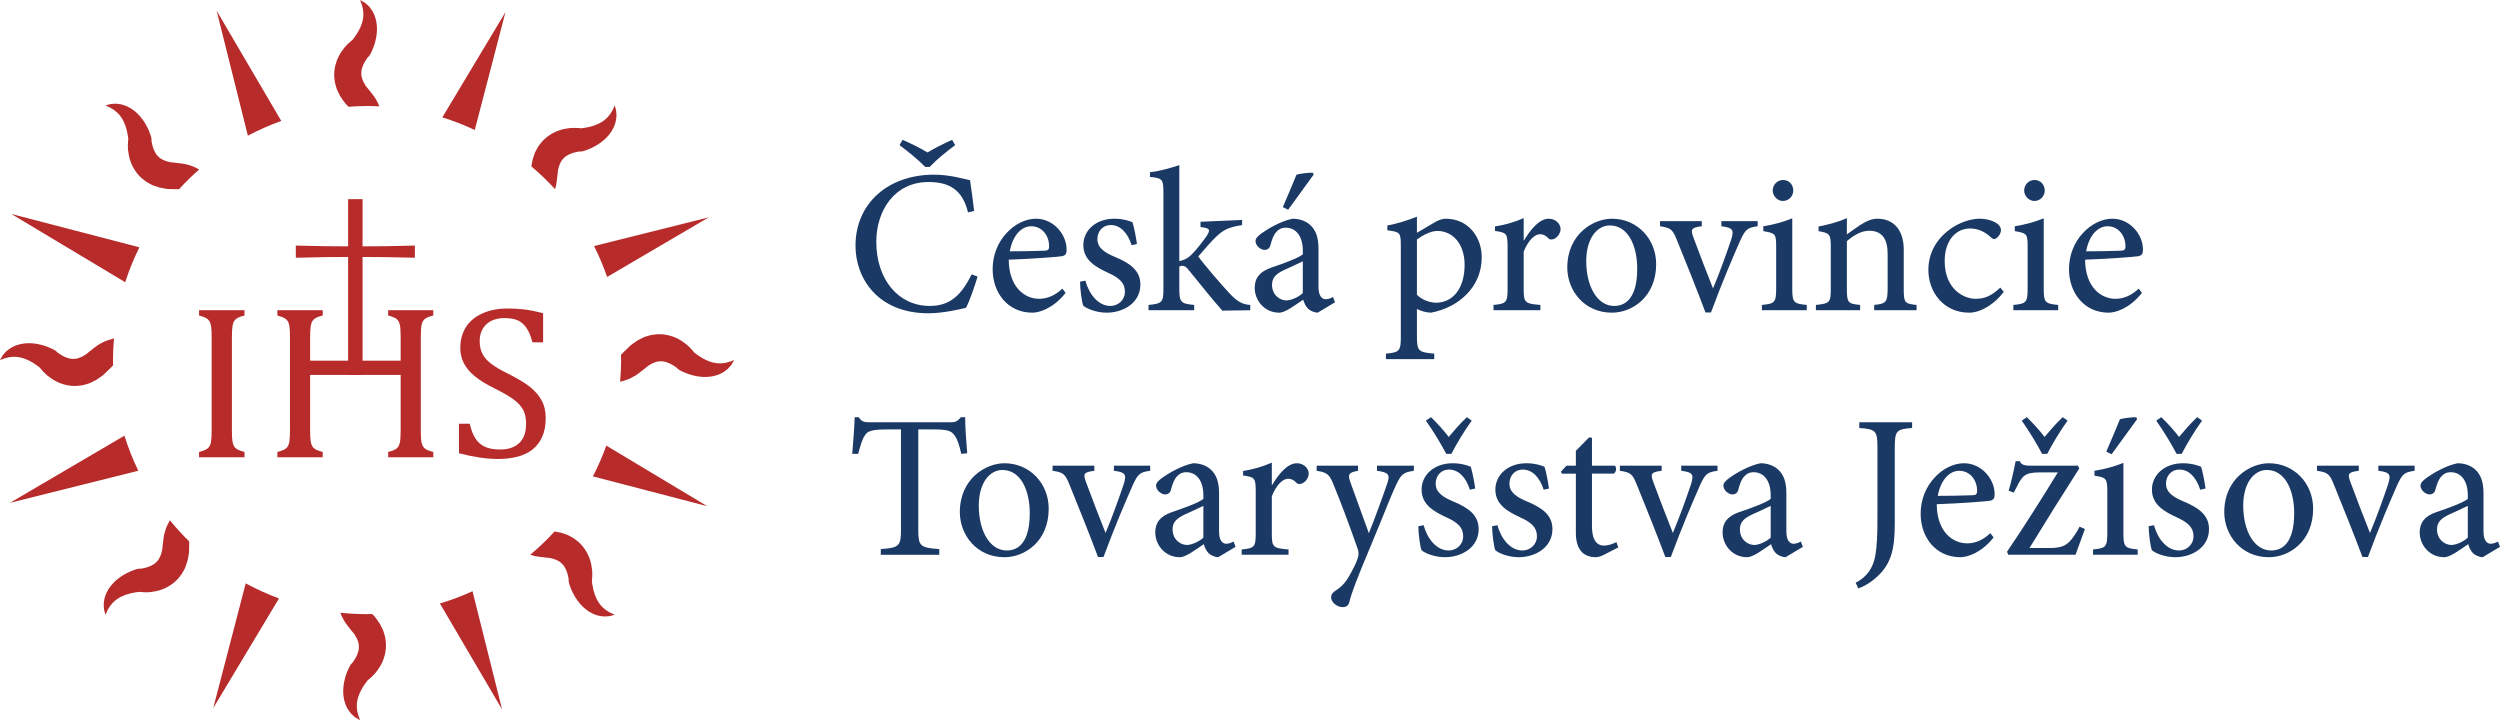 <?xml version="1.0" encoding="UTF-8"?>
<!-- Generator: Adobe Illustrator 16.0.4, SVG Export Plug-In . SVG Version: 6.00 Build 0)  -->
<svg xmlns="http://www.w3.org/2000/svg" xmlns:xlink="http://www.w3.org/1999/xlink" version="1.1" id="Vrstva_1" x="0px" y="0px" width="639.962px" height="184.354px" viewBox="0 0 639.962 184.354" xml:space="preserve">
<path fill="#1A3965" d="M250.25,70.804c-0.731,2.4-2.035,6.261-2.975,7.984c-1.461,0.365-5.843,1.408-9.6,1.408  c-12.993,0-18.68-8.975-18.68-17.271c0-10.957,8.453-18.21,20.089-18.21c4.226,0,7.774,1.148,9.235,1.41  c0.417,2.974,0.73,5.06,1.044,7.879l-1.565,0.363c-1.357-5.53-4.488-7.773-10.123-7.773c-8.714,0-13.357,7.356-13.357,15.288  c0,9.756,5.739,16.435,13.67,16.435c5.322,0,8.14-2.869,10.748-8.087L250.25,70.804z M244.51,37.15  c-2.244,1.669-4.488,3.443-6.522,5.582h-1.148c-2.087-2.139-4.331-3.86-6.574-5.582l0.782-1.357c2.14,0.94,4.279,1.983,6.366,3.234  c2.035-1.2,4.226-2.294,6.313-3.234L244.51,37.15z"></path>
<path fill="#1A3965" d="M272.781,74.978c-3.288,4.122-6.887,5.062-8.505,5.062c-6.418,0-10.174-5.217-10.174-11.113  c0-3.602,1.304-6.784,3.443-9.132c2.14-2.4,4.957-3.808,7.67-3.808c4.331,0,7.827,3.859,7.827,7.93c0,1.043-0.261,1.462-1.201,1.671  c-0.887,0.154-7.408,0.677-13.617,0.886c0.051,7.095,4.122,10.018,7.774,10.018c2.087,0,4.069-0.835,5.948-2.609L272.781,74.978z   M258.484,64.333c2.922,0,5.792-0.052,8.818-0.157c0.94,0,1.253-0.312,1.253-1.043c0.051-2.713-1.723-5.216-4.592-5.216  C261.563,57.917,259.268,60.108,258.484,64.333"></path>
<path fill="#1A3965" d="M289.681,62.768c-0.991-3.077-2.818-5.165-5.375-5.165c-1.982,0-3.391,1.565-3.391,3.6  c0,2.348,2.087,3.548,4.435,4.539c3.914,1.619,6.575,3.496,6.575,7.098c0,4.748-4.435,7.199-8.61,7.199  c-2.661,0-5.061-0.991-6-1.774c-0.365-0.731-0.835-4.279-0.835-6.156l1.357-0.263c0.939,3.445,3.287,6.471,6.418,6.471  c1.931,0,3.705-1.46,3.705-3.652c0-2.296-1.514-3.548-4.122-4.747c-3.131-1.463-6.523-3.185-6.523-7.202  c0-3.653,3.131-6.73,7.931-6.73c2.14,0,3.548,0.469,4.644,0.886c0.418,1.2,0.991,4.279,1.148,5.584L289.681,62.768z"></path>
<path fill="#1A3965" d="M312.896,79.519c-2.401-2.662-5.688-6.836-8.557-10.332c-0.678-0.888-1.148-1.148-1.618-1.148  c-0.209,0-0.47,0.051-0.834,0.157v5.79c0,3.445,0.468,3.759,3.808,4.071v1.357h-11.688v-1.357c3.496-0.312,3.809-0.731,3.809-4.071  V49.308c0-3.445-0.26-3.705-3.443-4.019v-1.2c2.505-0.26,5.478-1.148,7.514-1.826v24.576c1.565-0.314,2.504-0.991,3.286-1.826  c1.149-1.148,2.714-3.184,3.705-4.593c1.043-1.617,0.887-2.034-1.565-2.294v-1.357l10.644-0.471v1.306  c-3.6,0.625-4.696,1.148-6.731,3.079c-1.305,1.303-2.243,2.348-4.487,4.956c1.044,1.565,6.313,7.722,8.087,9.547  c1.879,1.985,3.235,2.768,5.219,2.871v1.357L312.896,79.519z"></path>
<path fill="#1A3965" d="M337.307,80.04c-0.782,0-1.879-0.469-2.453-0.991c-0.678-0.732-0.99-1.461-1.252-2.349  c-2.087,1.409-4.592,3.34-6.157,3.34c-3.703,0-6.26-3.077-6.26-6.365c0-2.557,1.357-4.174,4.226-5.167  c3.131-1.043,6.938-2.451,8.087-3.391v-0.94c0-3.756-1.774-5.896-4.383-5.896c-1.043,0-1.826,0.419-2.348,1.045  c-0.678,0.678-1.147,1.826-1.564,3.443c-0.21,0.836-0.783,1.2-1.514,1.2c-0.939,0-2.296-1.043-2.296-2.243  c0-0.783,0.679-1.357,1.67-2.088c1.461-1.043,4.852-3.077,7.827-3.651c1.564,0,3.13,0.469,4.278,1.408  c1.827,1.514,2.348,3.652,2.348,6.365v9.706c0,2.348,0.94,3.131,1.827,3.131c0.626,0,1.356-0.262,1.878-0.574l0.521,1.357  L337.307,80.04z M333.497,66.891c-1.095,0.574-3.601,1.671-4.696,2.191c-2.034,0.94-3.182,1.931-3.182,3.81  c0,2.714,2.087,4.017,3.705,4.017c1.354-0.052,3.182-0.94,4.173-1.877V66.891z M328.384,53.012c0.991-2.193,3.131-7.41,3.496-8.298  c0.522-0.208,3.6-0.626,4.228-0.469l0.155,0.469l-6.521,8.975L328.384,53.012z"></path>
<path fill="#1A3965" d="M367.508,56.77c0.939-0.523,1.931-0.783,2.558-0.783c5.792,0,9.235,4.696,9.235,9.861  c0,7.879-6.209,12.94-12.993,14.192c-1.513-0.052-2.922-0.574-3.6-0.94v6.836c0,3.965,0.366,4.227,4.436,4.593v1.408h-12.366v-1.408  c3.339-0.314,3.809-0.628,3.809-4.071V62.873c0-3.391-0.209-3.496-3.444-3.913v-1.252c2.191-0.365,5.114-1.253,7.566-2.245v4.122  L367.508,56.77z M362.708,75.448c1.147,1.2,3.131,2.034,4.905,2.034c4.382,0,7.304-3.756,7.304-9.652  c0-5.583-3.182-8.713-6.991-8.713c-1.67,0-3.81,1.148-5.218,2.191V75.448z"></path>
<path fill="#1A3965" d="M390.146,61.517c1.565-2.608,3.81-5.531,6.313-5.531c1.774,0,3.026,1.357,3.026,2.609  c0,1.043-0.679,2.088-1.67,2.556c-0.626,0.261-1.096,0.209-1.407-0.105c-0.73-0.78-1.357-1.094-2.192-1.094  c-1.356,0-3.026,1.565-4.174,4.487v9.547c0,3.445,0.261,3.759,4.278,4.071v1.357h-12.001v-1.357  c3.234-0.312,3.601-0.626,3.601-4.071v-10.8c0-3.443-0.261-3.652-3.235-4.069v-1.148c2.557-0.417,4.854-1.043,7.357-2.139v5.687  H390.146z"></path>
<path fill="#1A3965" d="M423.952,67.622c0,8.401-6.157,12.418-11.323,12.418c-7.148,0-11.426-5.74-11.426-11.532  c0-8.608,6.679-12.521,11.426-12.521C419.1,55.986,423.952,61.151,423.952,67.622 M406.055,66.838c0,6.573,2.87,11.478,7.149,11.478  c3.234,0,5.896-2.4,5.896-9.547c0-6.105-2.453-11.061-6.992-11.061C408.873,57.708,406.055,60.942,406.055,66.838"></path>
<path fill="#1A3965" d="M449.931,57.917c-2.714,0.363-3.183,0.834-4.592,3.965c-1.722,3.914-4.486,10.33-7.356,18.105h-1.409  c-2.35-6.261-4.748-12.209-7.201-18.262c-1.2-3.025-1.617-3.391-4.435-3.808v-1.305h10.696v1.305  c-2.817,0.363-2.922,0.783-2.087,3.025c1.356,3.654,3.444,9.131,4.956,12.889c1.827-4.331,3.497-9.08,4.645-12.471  c0.783-2.505,0.47-3.08-2.504-3.443v-1.305h9.287V57.917z"></path>
<path fill="#1A3965" d="M451.02,79.413v-1.356c3.286-0.312,3.652-0.626,3.652-4.174V63.134c0-3.234-0.156-3.443-3.287-3.965v-1.252  c2.661-0.419,5.114-1.096,7.409-2.036v18.002c0,3.548,0.366,3.862,3.705,4.174v1.356H451.02z M453.785,48.785  c0-1.565,1.253-2.714,2.66-2.714c1.462,0,2.609,1.149,2.609,2.714c0,1.408-1.147,2.662-2.661,2.662  C455.038,51.447,453.785,50.193,453.785,48.785"></path>
<path fill="#1A3965" d="M479.765,79.414v-1.357c3.08-0.312,3.443-0.731,3.443-4.33v-8.713c0-3.602-1.252-5.95-4.748-5.95  c-2.087,0-4.121,1.305-5.688,2.662v12.261c0,3.548,0.312,3.758,3.392,4.07v1.357h-11.322v-1.357c3.549-0.365,3.809-0.626,3.809-4.07  V63.186c0-3.339-0.312-3.494-3.13-4.017v-1.2c2.505-0.471,4.957-1.096,7.252-2.139v4.174c1.044-0.783,2.192-1.566,3.497-2.452  c1.461-0.939,2.817-1.565,4.33-1.565c4.122,0,6.73,2.868,6.73,7.93v10.07c0,3.548,0.263,3.758,3.287,4.07v1.357H479.765z"></path>
<path fill="#1A3965" d="M512.944,74.717c-2.296,3.028-5.793,5.322-8.872,5.322c-6.573,0-10.435-5.322-10.435-10.904  c0-4.019,1.722-7.515,5.218-10.227c2.714-2.088,5.845-2.922,7.879-2.922c2.088,0,3.808,0.677,4.646,1.357  c0.677,0.574,0.834,1.043,0.834,1.617c0,1.094-1.148,2.243-1.723,2.243c-0.261,0-0.522-0.157-0.992-0.575  c-1.564-1.46-3.391-2.139-5.216-2.139c-3.444,0-6.47,2.871-6.47,8.349c0,7.253,4.956,9.653,7.878,9.653  c2.243,0,3.965-0.626,6.365-2.869L512.944,74.717z"></path>
<path fill="#1A3965" d="M515.39,79.413v-1.356c3.285-0.312,3.651-0.626,3.651-4.174V63.134c0-3.234-0.155-3.443-3.286-3.965v-1.252  c2.66-0.419,5.114-1.096,7.408-2.036v18.002c0,3.548,0.365,3.862,3.705,4.174v1.356H515.39z M518.155,48.785  c0-1.565,1.251-2.714,2.659-2.714c1.462,0,2.61,1.149,2.61,2.714c0,1.408-1.148,2.662-2.662,2.662  C519.406,51.447,518.155,50.193,518.155,48.785"></path>
<path fill="#1A3965" d="M548.311,74.978c-3.288,4.122-6.888,5.062-8.506,5.062c-6.417,0-10.174-5.217-10.174-11.113  c0-3.602,1.304-6.784,3.442-9.132c2.14-2.4,4.957-3.808,7.67-3.808c4.331,0,7.827,3.859,7.827,7.93c0,1.043-0.26,1.462-1.2,1.671  c-0.888,0.154-7.409,0.677-13.617,0.886c0.052,7.095,4.122,10.018,7.773,10.018c2.088,0,4.07-0.835,5.948-2.609L548.311,74.978z   M534.014,64.333c2.922,0,5.791-0.052,8.817-0.157c0.94,0,1.252-0.312,1.252-1.043c0.051-2.713-1.723-5.216-4.591-5.216  C537.093,57.917,534.796,60.108,534.014,64.333"></path>
<path fill="#1A3965" d="M246.076,116.185c-0.574-2.505-1.044-3.81-1.67-4.645c-0.834-1.251-1.721-1.617-5.634-1.617h-3.705v25.67  c0,4.122,0.417,4.645,5.374,4.959v1.46h-14.975v-1.46c4.749-0.314,5.166-0.837,5.166-4.959v-25.67h-3.235  c-4.331,0-5.375,0.418-6.053,1.617c-0.626,0.886-1.043,2.349-1.67,4.645h-1.513c0.261-3.131,0.522-6.523,0.626-9.393h1.044  c0.73,1.199,1.408,1.304,2.869,1.304h20.611c1.408,0,1.826-0.312,2.661-1.304h1.095c0,2.399,0.262,6.209,0.523,9.235  L246.076,116.185z"></path>
<path fill="#1A3965" d="M268.453,130.22c0,8.401-6.157,12.418-11.323,12.418c-7.148,0-11.426-5.74-11.426-11.532  c0-8.607,6.679-12.521,11.426-12.521C263.601,118.585,268.453,123.75,268.453,130.22 M250.556,129.437  c0,6.573,2.87,11.479,7.149,11.479c3.235,0,5.896-2.4,5.896-9.547c0-6.105-2.453-11.063-6.992-11.063  C253.374,120.305,250.556,123.541,250.556,129.437"></path>
<path fill="#1A3965" d="M294.431,120.516c-2.713,0.362-3.182,0.834-4.591,3.965c-1.722,3.914-4.487,10.33-7.357,18.104h-1.409  c-2.348-6.261-4.748-12.209-7.201-18.262c-1.2-3.025-1.617-3.391-4.435-3.808v-1.306h10.697v1.306  c-2.818,0.362-2.922,0.782-2.087,3.024c1.356,3.654,3.444,9.131,4.956,12.89c1.827-4.331,3.497-9.08,4.644-12.472  c0.783-2.505,0.47-3.08-2.504-3.442v-1.306h9.287V120.516z"></path>
<path fill="#1A3965" d="M311.852,142.638c-0.782,0-1.878-0.469-2.452-0.991c-0.679-0.731-0.991-1.46-1.253-2.348  c-2.087,1.407-4.592,3.339-6.157,3.339c-3.704,0-6.261-3.077-6.261-6.365c0-2.557,1.357-4.174,4.227-5.167  c3.131-1.043,6.939-2.451,8.087-3.391v-0.94c0-3.756-1.774-5.896-4.383-5.896c-1.043,0-1.826,0.42-2.347,1.045  c-0.679,0.678-1.149,1.825-1.566,3.442c-0.208,0.836-0.782,1.2-1.514,1.2c-0.938,0-2.295-1.043-2.295-2.243  c0-0.783,0.678-1.356,1.67-2.088c1.461-1.043,4.852-3.077,7.827-3.65c1.564,0,3.129,0.469,4.278,1.407  c1.826,1.515,2.348,3.654,2.348,6.365v9.706c0,2.349,0.939,3.131,1.826,3.131c0.626,0,1.356-0.262,1.879-0.574l0.521,1.357  L311.852,142.638z M308.043,129.488c-1.096,0.574-3.601,1.671-4.696,2.191c-2.034,0.939-3.183,1.931-3.183,3.81  c0,2.714,2.087,4.018,3.705,4.018c1.356-0.053,3.183-0.94,4.174-1.877V129.488z"></path>
<path fill="#1A3965" d="M325.674,124.115c1.564-2.608,3.809-5.531,6.312-5.531c1.775,0,3.027,1.356,3.027,2.608  c0,1.044-0.68,2.089-1.67,2.557c-0.626,0.261-1.097,0.209-1.408-0.104c-0.73-0.781-1.357-1.096-2.192-1.096  c-1.355,0-3.025,1.565-4.174,4.487v9.547c0,3.445,0.261,3.757,4.279,4.071v1.356h-12.001v-1.356c3.234-0.314,3.6-0.626,3.6-4.071  v-10.8c0-3.443-0.261-3.652-3.235-4.069v-1.147c2.556-0.418,4.853-1.044,7.357-2.14v5.688H325.674z"></path>
<path fill="#1A3965" d="M361.932,120.516c-2.766,0.417-3.235,0.834-4.645,3.808c-1.305,2.765-2.922,7.096-6.521,15.706  c-3.496,8.347-4.645,11.323-5.374,14.14c-0.261,0.991-0.94,1.251-1.67,1.251c-1.461,0-2.975-1.251-2.975-2.503  c0-0.836,0.47-1.305,1.356-1.879c1.618-1.043,2.661-2.348,3.861-4.644c0.99-1.826,1.409-2.923,1.617-3.601  c0.261-0.782,0.261-1.46-0.052-2.348c-2.087-5.948-4.435-12.261-6.001-15.966c-1.095-2.87-1.617-3.548-4.485-3.965v-1.306h10.591  v1.306c-2.4,0.417-2.661,0.938-1.983,2.867l4.749,13.099c1.46-3.548,3.704-9.707,4.8-12.992c0.626-1.983,0.262-2.557-2.713-2.974  v-1.306h9.444V120.516z"></path>
<path fill="#1A3965" d="M376.273,125.366c-0.99-3.077-2.816-5.165-5.374-5.165c-1.982,0-3.391,1.566-3.391,3.6  c0,2.349,2.086,3.549,4.436,4.539c3.912,1.619,6.573,3.496,6.573,7.099c0,4.748-4.435,7.198-8.609,7.198  c-2.661,0-5.061-0.99-6-1.773c-0.365-0.731-0.834-4.279-0.834-6.156l1.355-0.262c0.939,3.444,3.287,6.47,6.418,6.47  c1.932,0,3.705-1.46,3.705-3.65c0-2.298-1.514-3.549-4.122-4.748c-3.131-1.463-6.522-3.186-6.522-7.201  c0-3.654,3.131-6.731,7.931-6.731c2.14,0,3.548,0.469,4.644,0.886c0.418,1.2,0.991,4.279,1.148,5.584L376.273,125.366z   M376.744,107.677c-2.035,2.82-3.705,5.638-5.219,8.508h-1.304c-1.564-2.923-3.234-5.688-5.218-8.508l1.305-0.886  c1.722,1.67,3.235,3.34,4.539,5.062c1.408-1.669,2.87-3.392,4.644-5.062L376.744,107.677z"></path>
<path fill="#1A3965" d="M395.157,125.366c-0.991-3.077-2.818-5.165-5.375-5.165c-1.982,0-3.392,1.565-3.392,3.601  c0,2.348,2.087,3.548,4.436,4.539c3.914,1.618,6.575,3.495,6.575,7.098c0,4.748-4.436,7.199-8.61,7.199  c-2.661,0-5.062-0.991-6-1.774c-0.365-0.73-0.835-4.279-0.835-6.156l1.356-0.263c0.939,3.445,3.287,6.471,6.418,6.471  c1.932,0,3.705-1.46,3.705-3.651c0-2.296-1.514-3.548-4.122-4.747c-3.131-1.463-6.522-3.186-6.522-7.202  c0-3.653,3.131-6.73,7.931-6.73c2.141,0,3.548,0.47,4.645,0.887c0.418,1.199,0.99,4.278,1.147,5.584L395.157,125.366z"></path>
<path fill="#1A3965" d="M410.701,141.96c-0.887,0.469-1.721,0.677-2.19,0.677c-3.288,0-5.114-2.085-5.114-6.208v-15.185h-3.601  l-0.209-0.521l1.409-1.514h2.4v-3.808l3.392-3.445l0.731,0.106v7.146h5.896c0.47,0.523,0.312,1.669-0.312,2.034h-5.583v13.412  c0,4.225,1.721,5.008,3.025,5.008s2.505-0.523,3.235-0.886l0.469,1.354L410.701,141.96z"></path>
<path fill="#1A3965" d="M439.655,120.516c-2.713,0.362-3.183,0.834-4.592,3.965c-1.722,3.914-4.486,10.33-7.356,18.104h-1.409  c-2.348-6.261-4.748-12.209-7.201-18.262c-1.2-3.025-1.617-3.391-4.435-3.808v-1.306h10.697v1.306  c-2.818,0.362-2.923,0.782-2.088,3.024c1.356,3.654,3.444,9.131,4.956,12.89c1.827-4.331,3.497-9.08,4.645-12.472  c0.783-2.505,0.47-3.08-2.504-3.442v-1.306h9.287V120.516z"></path>
<path fill="#1A3965" d="M457.076,142.638c-0.783,0-1.878-0.469-2.452-0.991c-0.679-0.731-0.99-1.46-1.253-2.348  c-2.087,1.407-4.592,3.339-6.156,3.339c-3.704,0-6.262-3.077-6.262-6.365c0-2.557,1.357-4.174,4.228-5.167  c3.131-1.043,6.938-2.451,8.087-3.391v-0.94c0-3.756-1.774-5.896-4.383-5.896c-1.043,0-1.826,0.42-2.348,1.045  c-0.679,0.678-1.148,1.825-1.565,3.442c-0.208,0.836-0.782,1.2-1.515,1.2c-0.938,0-2.295-1.043-2.295-2.243  c0-0.783,0.679-1.356,1.67-2.088c1.461-1.043,4.853-3.077,7.827-3.65c1.564,0,3.129,0.469,4.278,1.407  c1.826,1.515,2.348,3.654,2.348,6.365v9.706c0,2.349,0.939,3.131,1.826,3.131c0.626,0,1.356-0.262,1.879-0.574l0.521,1.357  L457.076,142.638z M453.268,129.488c-1.096,0.574-3.602,1.671-4.696,2.191c-2.034,0.939-3.183,1.931-3.183,3.81  c0,2.714,2.087,4.018,3.705,4.018c1.355-0.053,3.183-0.94,4.174-1.877V129.488z"></path>
<path fill="#1A3965" d="M489.47,109.558c-4.019,0.312-4.436,0.677-4.436,5.062v19.514c0,6.679-1.043,10.278-4.488,13.461  c-1.774,1.619-3.548,2.61-4.853,3.027l-0.678-1.462c2.922-1.461,4.488-3.859,5.009-6.834c0.471-2.505,0.574-5.532,0.574-9.915  v-17.791c0-4.385-0.418-4.75-4.644-5.062v-1.462h13.515V109.558z"></path>
<path fill="#1A3965" d="M510.336,137.576c-3.288,4.122-6.887,5.062-8.504,5.062c-6.419,0-10.175-5.217-10.175-11.113  c0-3.602,1.305-6.783,3.443-9.132c2.139-2.399,4.957-3.808,7.671-3.808c4.331,0,7.824,3.858,7.824,7.93  c0,1.043-0.26,1.462-1.199,1.671c-0.887,0.154-7.407,0.677-13.617,0.886c0.051,7.096,4.122,10.019,7.774,10.019  c2.086,0,4.068-0.835,5.948-2.609L510.336,137.576z M496.039,126.932c2.922,0,5.793-0.052,8.818-0.157  c0.939,0,1.254-0.312,1.254-1.043c0.051-2.713-1.724-5.216-4.594-5.216C499.118,120.516,496.822,122.707,496.039,126.932"></path>
<path fill="#1A3965" d="M533.706,135.438c-0.783,2.033-1.617,4.484-2.4,6.572h-17.219l-0.314-0.781  c4.488-6.627,8.715-13.307,12.994-20.297h-4.645c-3.757,0-4.436,0.835-5.896,3.757l-0.731,1.407l-1.303-0.469  c0.574-1.981,1.357-5.324,1.774-7.565h1.095c0.314,0.834,0.939,1.147,2.87,1.147h12.001l0.313,0.731  c-4.278,6.679-8.454,13.356-12.731,20.348h5.165c3.965,0,5.008-1.095,6.993-4.225l0.677-1.254L533.706,135.438z M529.27,107.677  c-2.034,2.82-3.703,5.638-5.217,8.508h-1.306c-1.564-2.923-3.233-5.688-5.216-8.508l1.304-0.886c1.722,1.67,3.235,3.34,4.539,5.062  c1.409-1.669,2.87-3.392,4.645-5.062L529.27,107.677z"></path>
<path fill="#1A3965" d="M535.787,142.012v-1.357c3.286-0.313,3.651-0.677,3.651-4.278V125.94c0-3.496-0.261-3.705-3.288-4.174  v-1.251c2.61-0.419,5.114-1.097,7.41-2.037v17.897c0,3.602,0.313,3.965,3.653,4.278v1.357H535.787z M539.178,115.61  c0.991-2.192,3.132-7.41,3.496-8.299c0.521-0.208,3.601-0.626,4.227-0.469l0.157,0.469l-6.522,8.976L539.178,115.61z"></path>
<path fill="#1A3965" d="M563.227,125.366c-0.99-3.077-2.816-5.165-5.373-5.165c-1.982,0-3.391,1.566-3.391,3.6  c0,2.349,2.085,3.549,4.433,4.539c3.914,1.619,6.576,3.496,6.576,7.099c0,4.748-4.436,7.198-8.609,7.198  c-2.662,0-5.062-0.99-6.001-1.773c-0.364-0.731-0.834-4.279-0.834-6.156l1.355-0.262c0.94,3.444,3.288,6.47,6.419,6.47  c1.932,0,3.705-1.46,3.705-3.65c0-2.298-1.514-3.549-4.122-4.748c-3.131-1.463-6.523-3.186-6.523-7.201  c0-3.654,3.131-6.731,7.932-6.731c2.14,0,3.548,0.469,4.643,0.886c0.419,1.2,0.991,4.279,1.148,5.584L563.227,125.366z   M563.698,107.677c-2.036,2.82-3.705,5.638-5.22,8.508h-1.303c-1.564-2.923-3.235-5.688-5.218-8.508l1.305-0.886  c1.721,1.67,3.234,3.34,4.539,5.062c1.408-1.669,2.868-3.392,4.643-5.062L563.698,107.677z"></path>
<path fill="#1A3965" d="M592.129,130.22c0,8.401-6.158,12.418-11.323,12.418c-7.147,0-11.427-5.74-11.427-11.532  c0-8.607,6.68-12.521,11.427-12.521C587.276,118.585,592.129,123.75,592.129,130.22 M574.232,129.437  c0,6.573,2.869,11.479,7.147,11.479c3.234,0,5.896-2.4,5.896-9.547c0-6.105-2.454-11.063-6.993-11.063  C577.049,120.305,574.232,123.541,574.232,129.437"></path>
<path fill="#1A3965" d="M618.106,120.516c-2.714,0.362-3.182,0.834-4.593,3.965c-1.72,3.914-4.488,10.33-7.356,18.104h-1.407  c-2.35-6.261-4.748-12.209-7.202-18.262c-1.2-3.025-1.617-3.391-4.437-3.808v-1.306h10.698v1.306  c-2.816,0.362-2.922,0.782-2.088,3.024c1.357,3.654,3.445,9.131,4.958,12.89c1.826-4.331,3.495-9.08,4.643-12.472  c0.783-2.505,0.472-3.08-2.505-3.442v-1.306h9.289V120.516z"></path>
<path fill="#1A3965" d="M635.526,142.638c-0.783,0-1.877-0.469-2.451-0.991c-0.68-0.731-0.991-1.46-1.252-2.348  c-2.088,1.407-4.593,3.339-6.158,3.339c-3.705,0-6.262-3.077-6.262-6.365c0-2.557,1.356-4.174,4.228-5.167  c3.131-1.043,6.939-2.451,8.087-3.391v-0.94c0-3.756-1.773-5.896-4.382-5.896c-1.045,0-1.828,0.42-2.348,1.045  c-0.68,0.678-1.149,1.825-1.566,3.442c-0.208,0.836-0.781,1.2-1.514,1.2c-0.939,0-2.296-1.043-2.296-2.243  c0-0.783,0.679-1.356,1.671-2.088c1.46-1.043,4.853-3.077,7.827-3.65c1.564,0,3.13,0.469,4.279,1.407  c1.824,1.515,2.348,3.654,2.348,6.365v9.706c0,2.349,0.937,3.131,1.825,3.131c0.626,0,1.356-0.262,1.878-0.574l0.521,1.357  L635.526,142.638z M631.718,129.488c-1.097,0.574-3.6,1.671-4.695,2.191c-2.034,0.939-3.184,1.931-3.184,3.81  c0,2.714,2.088,4.018,3.705,4.018c1.357-0.053,3.184-0.94,4.174-1.877V129.488z"></path>
<path fill="#B82B2B" d="M152.068,62.981c1.283,2.548,2.401,5.19,3.345,7.917l26.009-15.26L152.068,62.981z"></path>
<path fill="#B82B2B" d="M72.001,30.952L55.451,2.743l8.003,31.995C66.193,33.28,69.047,32.012,72.001,30.952"></path>
<path fill="#B82B2B" d="M142.074,48.422c0.092-0.326,0.18-0.655,0.282-0.981c0.087-0.442,0.134-0.886,0.197-1.333l0.08-0.672  l0.032-0.337l0.002-0.021l0.001-0.011c-0.003,0.089,0.007-0.214-0.005,0.197l0.003-0.033l0.006-0.065l0.014-0.13l0.106-1.045  c0.019-0.167,0.031-0.364,0.056-0.506c0.034-0.094,0.071-0.187,0.095-0.281c0.054-0.187,0.08-0.373,0.127-0.567  c0.084-0.2,0.161-0.4,0.23-0.604c0.051-0.223,0.194-0.346,0.262-0.533c0.045-0.085,0.077-0.181,0.126-0.261l0.166-0.214  c0.098-0.153,0.202-0.303,0.344-0.414c0.124-0.127,0.231-0.279,0.394-0.383c0.138-0.125,0.285-0.251,0.469-0.346  c0.161-0.119,0.351-0.211,0.551-0.309c0.381-0.216,0.841-0.364,1.312-0.501c0.24-0.059,0.483-0.133,0.729-0.175  c0.219-0.054,0.55-0.078,0.614-0.112l0.691-0.018c0.477-0.1,0.745-0.21,1.093-0.324c0.322-0.122,0.644-0.238,0.953-0.377  c0.627-0.258,1.224-0.579,1.804-0.935c0.582-0.348,1.145-0.736,1.664-1.198c0.261-0.228,0.524-0.438,0.762-0.7  c0.237-0.26,0.479-0.498,0.693-0.777l0.616-0.842c0.18-0.301,0.339-0.617,0.499-0.919c0.173-0.292,0.271-0.637,0.382-0.959  c0.109-0.324,0.216-0.639,0.257-0.979c0.048-0.335,0.098-0.66,0.128-0.981c-0.002-0.33-0.024-0.657-0.04-0.971  c0.001-0.313-0.085-0.626-0.163-0.929c-0.074-0.302-0.154-0.596-0.249-0.879c-0.137,0.283-0.259,0.556-0.375,0.82  c-0.11,0.265-0.235,0.518-0.396,0.753l-0.426,0.688c-0.165,0.211-0.341,0.407-0.503,0.599c-0.142,0.202-0.338,0.368-0.524,0.53  c-0.191,0.157-0.338,0.332-0.551,0.461c-0.201,0.136-0.384,0.274-0.58,0.397l-0.611,0.34c-0.198,0.111-0.433,0.187-0.637,0.284  c-0.198,0.104-0.432,0.172-0.648,0.252c-0.213,0.083-0.438,0.149-0.669,0.205c-0.222,0.07-0.442,0.137-0.677,0.183  c-0.454,0.11-0.923,0.188-1.383,0.258c-0.213,0.037-0.425,0.053-0.635,0.075c-0.592-0.069-0.958-0.094-1.418-0.102  c-0.454-0.015-0.905,0.007-1.358,0.035c-0.904,0.104-1.819,0.258-2.735,0.571c-0.462,0.136-0.91,0.328-1.356,0.56  c-0.451,0.203-0.883,0.47-1.306,0.763c-0.434,0.27-0.833,0.602-1.207,0.966c-0.394,0.344-0.729,0.738-1.04,1.154l-0.472,0.619  c-0.142,0.213-0.257,0.436-0.384,0.656c-0.233,0.441-0.52,0.891-0.65,1.35l-0.462,1.377c-0.116,0.485-0.199,0.992-0.284,1.489  c-0.018,0.106-0.03,0.212-0.044,0.318C138.162,44.413,140.188,46.351,142.074,48.422 M148.586,32.855  c-0.188,0.012-0.401,0.021-0.472,0.012L148.586,32.855z"></path>
<path fill="#B82B2B" d="M28.571,27.769l0.688,0.425c0.21,0.165,0.407,0.342,0.599,0.503c0.202,0.142,0.368,0.338,0.529,0.524  c0.158,0.191,0.333,0.338,0.462,0.551c0.135,0.201,0.274,0.384,0.397,0.58l0.34,0.611c0.11,0.199,0.187,0.434,0.284,0.638  c0.104,0.197,0.172,0.432,0.251,0.648c0.084,0.212,0.15,0.437,0.206,0.669c0.07,0.221,0.136,0.442,0.183,0.676  c0.11,0.454,0.188,0.923,0.258,1.383c0.037,0.213,0.053,0.425,0.075,0.635c-0.069,0.592-0.094,0.958-0.103,1.419  c-0.015,0.453,0.008,0.904,0.035,1.358c0.105,0.903,0.259,1.819,0.572,2.735c0.135,0.461,0.328,0.909,0.56,1.355  c0.203,0.452,0.469,0.883,0.763,1.306c0.27,0.434,0.602,0.833,0.966,1.207c0.344,0.394,0.738,0.729,1.154,1.041l0.619,0.471  c0.212,0.142,0.436,0.257,0.656,0.384c0.441,0.233,0.891,0.52,1.35,0.651L40.792,48c0.484,0.116,0.992,0.199,1.489,0.284  c0.25,0.043,0.5,0.072,0.75,0.104c0.205,0.014,0.358,0.009,0.54,0.014l1.05,0.017l0.646,0.019c0.124,0.007,0.249,0,0.374-0.001  c0.064,0,0.129-0.002,0.194-0.004c1.619-1.78,3.345-3.458,5.15-5.049l-0.954-0.488c-0.808-0.459-1.709-0.624-2.589-0.897  c-0.442-0.088-0.886-0.135-1.333-0.198l-0.672-0.08L45.1,41.689l-0.021-0.002l-0.011-0.001c0.089,0.003-0.214-0.007,0.197,0.006  l-0.033-0.004l-0.065-0.006l-0.131-0.013l-1.044-0.106c-0.167-0.019-0.365-0.032-0.506-0.057c-0.095-0.034-0.187-0.071-0.281-0.094  c-0.188-0.054-0.373-0.081-0.568-0.127c-0.199-0.085-0.4-0.162-0.603-0.231c-0.223-0.051-0.346-0.194-0.534-0.262  c-0.084-0.045-0.181-0.077-0.26-0.126L41.026,40.5c-0.154-0.097-0.303-0.202-0.414-0.344c-0.128-0.124-0.279-0.231-0.383-0.393  c-0.125-0.139-0.251-0.286-0.346-0.47c-0.119-0.161-0.211-0.351-0.309-0.55c-0.216-0.381-0.364-0.841-0.501-1.313  c-0.059-0.24-0.133-0.483-0.175-0.729c-0.054-0.219-0.078-0.55-0.113-0.614l-0.017-0.691c-0.1-0.477-0.21-0.745-0.324-1.093  c-0.122-0.321-0.238-0.644-0.378-0.952c-0.257-0.627-0.578-1.224-0.934-1.805c-0.348-0.582-0.736-1.145-1.198-1.664  c-0.228-0.26-0.438-0.523-0.7-0.762c-0.26-0.237-0.499-0.479-0.777-0.692l-0.842-0.617c-0.301-0.18-0.617-0.338-0.919-0.498  c-0.293-0.173-0.637-0.272-0.959-0.382c-0.324-0.11-0.639-0.217-0.979-0.258c-0.335-0.047-0.66-0.098-0.982-0.128  c-0.33,0.003-0.656,0.024-0.97,0.04c-0.313-0.001-0.626,0.085-0.929,0.163c-0.302,0.074-0.596,0.154-0.879,0.25  c0.283,0.137,0.555,0.259,0.819,0.374C28.082,27.483,28.336,27.607,28.571,27.769 M32.868,36.239l-0.012-0.472  C32.868,35.955,32.877,36.168,32.868,36.239"></path>
<path fill="#B82B2B" d="M121.532,33.274l7.859-30.173l-16.162,26.945C116.088,30.932,118.857,32.02,121.532,33.274"></path>
<path fill="#B82B2B" d="M85.746,21.155c0.049,0.25,0.126,0.49,0.192,0.735c0.147,0.477,0.262,0.998,0.494,1.414l0.648,1.301  c0.26,0.424,0.56,0.842,0.852,1.253c0.146,0.207,0.303,0.405,0.457,0.604c0.135,0.155,0.247,0.259,0.372,0.392l0.463,0.479  c1.565-0.113,3.141-0.191,4.735-0.191c1.058,0,2.108,0.03,3.154,0.08c-0.27-0.763-0.709-1.44-1.087-2.159  c-0.251-0.374-0.531-0.721-0.803-1.082l-0.419-0.532l-0.216-0.261l-0.013-0.016l-0.007-0.008c0.061,0.064-0.146-0.157,0.135,0.143  l-0.02-0.026l-0.042-0.051l-0.083-0.101l-0.664-0.814c-0.104-0.131-0.235-0.28-0.318-0.398c-0.042-0.09-0.081-0.182-0.131-0.265  c-0.095-0.171-0.207-0.321-0.312-0.491c-0.081-0.201-0.168-0.397-0.263-0.59c-0.122-0.194-0.108-0.382-0.192-0.563  c-0.028-0.091-0.074-0.182-0.096-0.272l-0.034-0.269c-0.039-0.178-0.071-0.357-0.049-0.536c-0.002-0.178-0.034-0.361,0.008-0.549  c0.009-0.187,0.024-0.379,0.087-0.577c0.029-0.199,0.099-0.397,0.17-0.608c0.117-0.422,0.338-0.852,0.575-1.282  c0.128-0.212,0.246-0.436,0.391-0.639c0.117-0.194,0.334-0.444,0.355-0.514l0.476-0.501c0.267-0.408,0.378-0.675,0.544-1.002  c0.141-0.314,0.287-0.624,0.406-0.941c0.262-0.625,0.457-1.274,0.615-1.937c0.166-0.657,0.29-1.329,0.33-2.023  c0.023-0.346,0.06-0.68,0.044-1.034c-0.016-0.351-0.014-0.691-0.06-1.039l-0.159-1.031c-0.086-0.34-0.197-0.676-0.298-1.003  c-0.084-0.329-0.258-0.642-0.408-0.948c-0.151-0.306-0.298-0.605-0.51-0.874c-0.203-0.27-0.398-0.536-0.604-0.784  c-0.234-0.232-0.48-0.448-0.714-0.659c-0.221-0.222-0.503-0.383-0.772-0.541C92.709,0.284,92.445,0.133,92.177,0  c0.103,0.297,0.21,0.576,0.315,0.844c0.109,0.265,0.2,0.533,0.252,0.813l0.186,0.787c0.032,0.266,0.046,0.53,0.067,0.78  c0.043,0.243,0.021,0.499,0.005,0.744c-0.024,0.248-0.004,0.475-0.064,0.717c-0.046,0.238-0.078,0.465-0.129,0.691l-0.192,0.671  c-0.062,0.219-0.174,0.44-0.25,0.652c-0.066,0.214-0.184,0.428-0.28,0.637c-0.092,0.209-0.204,0.415-0.328,0.618  c-0.107,0.206-0.216,0.409-0.349,0.608c-0.243,0.399-0.52,0.785-0.796,1.16c-0.124,0.176-0.263,0.338-0.395,0.502  c-0.468,0.37-0.744,0.611-1.076,0.931c-0.331,0.31-0.634,0.645-0.935,0.985c-0.566,0.712-1.104,1.469-1.53,2.338  c-0.23,0.422-0.412,0.875-0.563,1.354c-0.175,0.463-0.292,0.957-0.384,1.463c-0.115,0.498-0.163,1.014-0.17,1.537  c-0.036,0.522,0.006,1.037,0.08,1.551L85.746,21.155z M90.101,10.361c-0.121,0.137-0.254,0.282-0.308,0.324L90.101,10.361z"></path>
<path fill="#B82B2B" d="M48.435,138.604c-1.749-1.716-3.404-3.526-4.951-5.43l-0.587,1.149c-0.459,0.808-0.625,1.709-0.898,2.589  c-0.088,0.441-0.135,0.886-0.197,1.333l-0.081,0.672l-0.031,0.337l-0.002,0.021l-0.001,0.012c0.002-0.089-0.007,0.214,0.005-0.197  l-0.003,0.033l-0.007,0.064l-0.013,0.131l-0.106,1.045c-0.019,0.167-0.032,0.364-0.056,0.506c-0.034,0.094-0.071,0.187-0.095,0.28  c-0.054,0.188-0.08,0.373-0.127,0.567c-0.085,0.2-0.161,0.401-0.231,0.604c-0.051,0.223-0.194,0.346-0.262,0.533  c-0.044,0.084-0.077,0.181-0.125,0.261l-0.166,0.214c-0.098,0.152-0.203,0.303-0.344,0.414c-0.125,0.127-0.232,0.278-0.394,0.383  c-0.139,0.125-0.285,0.251-0.47,0.346c-0.161,0.119-0.351,0.211-0.55,0.31c-0.381,0.216-0.841,0.363-1.312,0.501  c-0.241,0.059-0.483,0.133-0.729,0.175c-0.22,0.054-0.55,0.078-0.614,0.111l-0.692,0.019c-0.476,0.1-0.744,0.21-1.093,0.324  c-0.321,0.122-0.643,0.237-0.952,0.377c-0.627,0.258-1.224,0.579-1.805,0.935c-0.582,0.349-1.145,0.736-1.663,1.198  c-0.261,0.228-0.524,0.438-0.763,0.7c-0.237,0.26-0.478,0.498-0.692,0.776l-0.616,0.843c-0.18,0.301-0.339,0.616-0.499,0.919  c-0.173,0.292-0.272,0.637-0.382,0.959c-0.109,0.323-0.217,0.639-0.257,0.979c-0.048,0.335-0.098,0.66-0.128,0.982  c0.002,0.33,0.023,0.655,0.04,0.97c-0.002,0.313,0.084,0.626,0.163,0.929c0.073,0.303,0.154,0.597,0.249,0.879  c0.137-0.282,0.259-0.556,0.374-0.818c0.111-0.267,0.236-0.52,0.397-0.754l0.425-0.688c0.166-0.211,0.342-0.407,0.504-0.599  c0.141-0.202,0.338-0.368,0.523-0.529c0.192-0.158,0.338-0.333,0.552-0.462c0.2-0.136,0.384-0.274,0.58-0.397l0.61-0.34  c0.199-0.11,0.434-0.187,0.638-0.284c0.197-0.104,0.432-0.172,0.648-0.251c0.213-0.084,0.438-0.149,0.669-0.205  c0.221-0.07,0.442-0.138,0.676-0.184c0.454-0.11,0.924-0.188,1.383-0.258c0.213-0.037,0.426-0.053,0.636-0.075  c0.591,0.069,0.957,0.094,1.418,0.104c0.453,0.014,0.904-0.009,1.358-0.036c0.904-0.104,1.819-0.258,2.735-0.571  c0.461-0.136,0.91-0.328,1.355-0.56c0.452-0.203,0.884-0.47,1.306-0.764c0.434-0.27,0.833-0.602,1.207-0.966  c0.395-0.344,0.729-0.738,1.041-1.154l0.472-0.618c0.141-0.214,0.256-0.437,0.383-0.656c0.233-0.441,0.52-0.892,0.651-1.351  L48,143.562c0.117-0.483,0.2-0.991,0.285-1.488c0.042-0.25,0.071-0.5,0.103-0.75c0.014-0.205,0.009-0.358,0.014-0.54l0.018-1.051  l0.019-0.646c0.006-0.124,0-0.249-0.001-0.374C48.438,138.677,48.436,138.64,48.435,138.604 M35.769,151.498  c0.188-0.012,0.4-0.021,0.47-0.012L35.769,151.498z"></path>
<path fill="#B82B2B" d="M151.772,121.95l29.291,7.63l-25.858-15.511C154.234,116.786,153.081,119.414,151.772,121.95"></path>
<path fill="#B82B2B" d="M35.682,63.309L2.913,54.774l29.135,17.475C33.041,69.161,34.259,66.176,35.682,63.309"></path>
<path fill="#B82B2B" d="M187.074,92.491c-0.265,0.109-0.533,0.2-0.813,0.253l-0.787,0.186c-0.266,0.032-0.53,0.046-0.78,0.067  c-0.243,0.043-0.499,0.021-0.744,0.005c-0.247-0.024-0.475-0.004-0.717-0.064c-0.237-0.046-0.465-0.078-0.691-0.129l-0.671-0.191  c-0.219-0.062-0.44-0.175-0.652-0.25c-0.214-0.066-0.427-0.185-0.636-0.28c-0.21-0.092-0.416-0.204-0.619-0.328  c-0.206-0.107-0.409-0.216-0.608-0.349c-0.399-0.243-0.785-0.521-1.16-0.796c-0.176-0.124-0.338-0.264-0.502-0.396  c-0.37-0.468-0.611-0.744-0.93-1.076c-0.311-0.331-0.646-0.634-0.985-0.935c-0.713-0.566-1.47-1.104-2.338-1.53  c-0.423-0.231-0.876-0.412-1.355-0.563c-0.463-0.175-0.956-0.292-1.463-0.384c-0.498-0.115-1.014-0.163-1.537-0.17  c-0.522-0.036-1.037,0.006-1.551,0.08l-0.772,0.104c-0.25,0.05-0.489,0.127-0.735,0.193c-0.477,0.147-0.998,0.262-1.414,0.494  l-1.3,0.648c-0.425,0.26-0.843,0.56-1.254,0.851c-0.207,0.147-0.405,0.304-0.604,0.458c-0.155,0.135-0.259,0.247-0.391,0.371  l-0.755,0.731l-0.471,0.442c-0.092,0.083-0.175,0.176-0.263,0.266c-0.176,0.177-0.342,0.376-0.522,0.548  c-0.032,0.021-0.063,0.048-0.095,0.07c0.01,0.453,0.035,0.903,0.035,1.359c0,1.861-0.097,3.698-0.25,5.519  c0.115-0.019,0.231-0.031,0.345-0.054l1.301-0.42c0.895-0.247,1.65-0.767,2.465-1.196c0.374-0.251,0.722-0.531,1.082-0.803  l0.532-0.419l0.261-0.216l0.016-0.013l0.008-0.008c-0.064,0.062,0.157-0.146-0.142,0.136l0.025-0.021l0.051-0.041l0.101-0.083  l0.814-0.664c0.131-0.104,0.28-0.234,0.398-0.317c0.09-0.042,0.182-0.082,0.265-0.132c0.171-0.095,0.321-0.207,0.491-0.312  c0.201-0.081,0.397-0.169,0.59-0.263c0.194-0.122,0.382-0.108,0.563-0.192c0.091-0.029,0.182-0.074,0.272-0.096l0.269-0.034  c0.178-0.039,0.357-0.071,0.536-0.049c0.178-0.002,0.361-0.034,0.549,0.008c0.187,0.009,0.38,0.023,0.577,0.087  c0.199,0.029,0.397,0.099,0.608,0.17c0.422,0.117,0.852,0.338,1.282,0.574c0.212,0.129,0.436,0.247,0.639,0.392  c0.194,0.116,0.444,0.334,0.514,0.355l0.501,0.476c0.408,0.267,0.675,0.378,1.002,0.544c0.314,0.142,0.624,0.286,0.941,0.406  c0.625,0.262,1.274,0.457,1.937,0.615c0.657,0.166,1.33,0.29,2.023,0.33c0.346,0.022,0.68,0.06,1.034,0.044  c0.351-0.017,0.691-0.015,1.039-0.061l1.031-0.159c0.34-0.086,0.676-0.196,1.003-0.298c0.329-0.084,0.642-0.258,0.948-0.407  c0.306-0.151,0.605-0.3,0.874-0.511c0.271-0.203,0.536-0.397,0.785-0.604c0.231-0.235,0.447-0.481,0.658-0.714  c0.222-0.222,0.383-0.503,0.541-0.772c0.161-0.266,0.312-0.53,0.445-0.798C187.621,92.28,187.343,92.387,187.074,92.491   M177.232,89.793l0.324,0.308C177.419,89.979,177.274,89.847,177.232,89.793"></path>
<path fill="#B82B2B" d="M112.61,154.482l15.916,27.127l-7.572-30.269C118.266,152.569,115.481,153.625,112.61,154.482"></path>
<path fill="#B82B2B" d="M155.783,156.585l-0.688-0.426c-0.21-0.165-0.407-0.342-0.599-0.503c-0.202-0.142-0.368-0.338-0.529-0.523  c-0.158-0.191-0.333-0.338-0.462-0.552c-0.135-0.2-0.274-0.384-0.397-0.579l-0.34-0.611c-0.11-0.199-0.187-0.435-0.284-0.638  c-0.104-0.197-0.172-0.433-0.251-0.648c-0.084-0.212-0.15-0.438-0.206-0.669c-0.07-0.221-0.136-0.442-0.183-0.676  c-0.11-0.454-0.188-0.923-0.258-1.383c-0.037-0.214-0.053-0.426-0.075-0.636c0.069-0.592,0.094-0.958,0.103-1.419  c0.015-0.453-0.008-0.903-0.035-1.357c-0.105-0.903-0.259-1.819-0.572-2.735c-0.135-0.461-0.328-0.909-0.56-1.355  c-0.203-0.451-0.469-0.883-0.763-1.306c-0.27-0.434-0.602-0.833-0.966-1.207c-0.344-0.395-0.738-0.729-1.154-1.041l-0.619-0.471  c-0.212-0.143-0.436-0.257-0.656-0.384c-0.441-0.233-0.891-0.521-1.35-0.651l-1.377-0.461c-0.484-0.116-0.992-0.199-1.489-0.284  c-0.039-0.007-0.077-0.011-0.116-0.016c-1.942,2.122-4.026,4.11-6.231,5.961c0.393,0.115,0.791,0.218,1.186,0.34  c0.442,0.088,0.886,0.135,1.333,0.198l0.672,0.08l0.337,0.031l0.021,0.002l0.011,0.001c-0.089-0.003,0.214,0.008-0.197-0.006  l0.033,0.004l0.065,0.007l0.131,0.013l1.044,0.105c0.167,0.02,0.365,0.032,0.506,0.058c0.095,0.034,0.187,0.071,0.281,0.094  c0.188,0.054,0.373,0.081,0.568,0.127c0.199,0.085,0.4,0.161,0.603,0.231c0.223,0.051,0.346,0.193,0.534,0.262  c0.084,0.045,0.181,0.077,0.26,0.125l0.214,0.167c0.154,0.097,0.303,0.202,0.414,0.343c0.128,0.125,0.279,0.232,0.383,0.395  c0.125,0.139,0.251,0.286,0.346,0.47c0.119,0.161,0.211,0.351,0.309,0.55c0.216,0.381,0.364,0.841,0.501,1.313  c0.059,0.239,0.133,0.482,0.175,0.728c0.054,0.22,0.078,0.551,0.113,0.615l0.017,0.69c0.1,0.478,0.21,0.745,0.324,1.094  c0.122,0.32,0.238,0.644,0.378,0.952c0.257,0.627,0.578,1.224,0.934,1.805c0.348,0.582,0.736,1.145,1.198,1.664  c0.228,0.26,0.438,0.522,0.7,0.762c0.26,0.237,0.499,0.479,0.777,0.692l0.842,0.616c0.301,0.181,0.617,0.339,0.919,0.498  c0.293,0.174,0.637,0.272,0.959,0.383c0.324,0.109,0.639,0.217,0.979,0.258c0.335,0.047,0.66,0.098,0.982,0.128  c0.33-0.003,0.656-0.024,0.97-0.041c0.313,0.002,0.626-0.084,0.929-0.162c0.302-0.074,0.596-0.154,0.879-0.25  c-0.283-0.137-0.555-0.259-0.819-0.374C156.272,156.87,156.018,156.745,155.783,156.585 M151.486,148.114l0.012,0.473  C151.486,148.397,151.477,148.186,151.486,148.114"></path>
<path fill="#B82B2B" d="M31.852,111.526L2.555,128.715l32.847-8.217C34.007,117.619,32.816,114.623,31.852,111.526"></path>
<path fill="#B82B2B" d="M3.968,91.352c0.247,0.024,0.475,0.005,0.717,0.064c0.237,0.046,0.465,0.077,0.691,0.129l0.671,0.191  c0.219,0.062,0.44,0.174,0.652,0.25c0.214,0.066,0.427,0.185,0.636,0.28c0.21,0.092,0.416,0.204,0.619,0.328  c0.206,0.106,0.409,0.216,0.608,0.349c0.399,0.243,0.785,0.521,1.16,0.796c0.176,0.124,0.338,0.264,0.502,0.396  c0.37,0.468,0.611,0.744,0.931,1.076c0.31,0.331,0.645,0.634,0.984,0.935c0.713,0.566,1.47,1.104,2.339,1.53  c0.422,0.23,0.875,0.412,1.354,0.562c0.463,0.176,0.957,0.292,1.463,0.385c0.498,0.114,1.014,0.162,1.537,0.17  c0.522,0.035,1.037-0.007,1.551-0.08l0.772-0.104c0.25-0.05,0.49-0.127,0.735-0.192c0.477-0.147,0.998-0.263,1.414-0.494l1.3-0.648  c0.425-0.26,0.843-0.56,1.254-0.852c0.207-0.146,0.405-0.304,0.604-0.457c0.155-0.136,0.259-0.247,0.392-0.371l0.754-0.731  l0.471-0.442c0.092-0.083,0.176-0.177,0.263-0.266c0.176-0.177,0.342-0.376,0.522-0.548c0.032-0.022,0.063-0.048,0.095-0.071  c-0.01-0.452-0.035-0.902-0.035-1.358c0-1.861,0.097-3.698,0.25-5.519c-0.115,0.019-0.23,0.032-0.345,0.054l-1.301,0.42  c-0.895,0.247-1.65,0.767-2.465,1.195c-0.374,0.251-0.721,0.532-1.082,0.804l-0.532,0.419l-0.261,0.216l-0.016,0.013l-0.008,0.007  c0.064-0.061-0.157,0.146,0.143-0.135l-0.026,0.021l-0.051,0.042l-0.101,0.083l-0.814,0.664c-0.131,0.104-0.28,0.234-0.398,0.317  c-0.09,0.042-0.182,0.082-0.265,0.131c-0.171,0.096-0.321,0.207-0.491,0.312c-0.201,0.081-0.397,0.169-0.59,0.263  c-0.194,0.122-0.382,0.108-0.563,0.192c-0.091,0.028-0.182,0.074-0.272,0.096l-0.269,0.034c-0.178,0.039-0.357,0.071-0.536,0.049  c-0.178,0.002-0.361,0.034-0.549-0.008c-0.187-0.009-0.38-0.024-0.577-0.087c-0.199-0.029-0.397-0.1-0.608-0.17  c-0.422-0.117-0.852-0.338-1.282-0.574c-0.212-0.129-0.436-0.247-0.639-0.392c-0.194-0.116-0.444-0.334-0.514-0.355l-0.501-0.476  c-0.408-0.267-0.675-0.378-1.002-0.544c-0.314-0.142-0.624-0.286-0.941-0.406c-0.625-0.262-1.274-0.457-1.937-0.615  c-0.657-0.166-1.329-0.29-2.023-0.33c-0.346-0.022-0.68-0.06-1.034-0.044c-0.351,0.016-0.691,0.014-1.039,0.061l-1.031,0.159  c-0.34,0.085-0.676,0.196-1.003,0.297c-0.329,0.084-0.642,0.259-0.948,0.408c-0.306,0.151-0.605,0.299-0.874,0.511  c-0.271,0.202-0.536,0.397-0.785,0.604c-0.231,0.234-0.447,0.481-0.658,0.714c-0.222,0.221-0.383,0.503-0.541,0.772  C0.284,91.645,0.133,91.908,0,92.177c0.297-0.104,0.575-0.21,0.844-0.315c0.265-0.108,0.533-0.2,0.813-0.252l0.787-0.186  c0.266-0.032,0.53-0.046,0.78-0.067C3.467,91.313,3.723,91.336,3.968,91.352 M10.685,94.561l-0.325-0.308  C10.497,94.374,10.643,94.507,10.685,94.561"></path>
<path fill="#B82B2B" d="M62.901,149.328l-8.315,31.924l16.83-28.059C68.472,152.105,65.627,150.812,62.901,149.328"></path>
<path fill="#B82B2B" d="M98.609,163.199c-0.05-0.251-0.127-0.49-0.193-0.735c-0.147-0.477-0.262-0.998-0.494-1.415l-0.648-1.3  c-0.26-0.425-0.56-0.842-0.851-1.254c-0.147-0.206-0.304-0.404-0.457-0.604c-0.135-0.154-0.247-0.26-0.372-0.392l-0.312-0.322  c-0.441,0.009-0.879,0.033-1.323,0.033c-2.302,0-4.575-0.123-6.816-0.356c0.25,0.883,0.761,1.63,1.186,2.437  c0.25,0.374,0.531,0.721,0.803,1.081l0.418,0.532l0.216,0.261l0.014,0.017l0.006,0.009c-0.061-0.065,0.147,0.155-0.135-0.144  l0.021,0.025l0.041,0.051l0.083,0.102l0.664,0.813c0.104,0.132,0.235,0.28,0.318,0.398c0.043,0.091,0.082,0.182,0.131,0.265  c0.095,0.171,0.208,0.321,0.312,0.492c0.082,0.201,0.169,0.396,0.264,0.589c0.122,0.193,0.107,0.382,0.192,0.562  c0.028,0.092,0.073,0.183,0.095,0.273l0.034,0.269c0.039,0.178,0.071,0.357,0.05,0.536c0.002,0.178,0.033,0.361-0.008,0.549  c-0.01,0.187-0.025,0.379-0.088,0.577c-0.029,0.198-0.099,0.397-0.17,0.608c-0.117,0.421-0.338,0.851-0.574,1.281  c-0.128,0.212-0.247,0.436-0.392,0.64c-0.116,0.193-0.333,0.443-0.354,0.513l-0.477,0.502c-0.266,0.407-0.378,0.676-0.543,1.002  c-0.141,0.313-0.287,0.623-0.407,0.94c-0.261,0.625-0.456,1.275-0.615,1.937c-0.166,0.657-0.29,1.33-0.329,2.023  c-0.024,0.346-0.061,0.681-0.044,1.034c0.015,0.352,0.013,0.69,0.059,1.04l0.16,1.029c0.085,0.341,0.197,0.677,0.297,1.004  c0.084,0.328,0.258,0.643,0.408,0.947c0.152,0.308,0.299,0.605,0.51,0.874c0.204,0.271,0.398,0.537,0.604,0.785  c0.235,0.232,0.481,0.447,0.715,0.658c0.22,0.222,0.502,0.383,0.772,0.541c0.265,0.162,0.53,0.312,0.797,0.446  c-0.103-0.298-0.209-0.576-0.314-0.845c-0.109-0.266-0.201-0.532-0.253-0.812l-0.185-0.788c-0.032-0.266-0.047-0.529-0.068-0.779  c-0.043-0.243-0.021-0.499-0.004-0.745c0.024-0.247,0.004-0.474,0.063-0.716c0.047-0.238,0.078-0.466,0.129-0.69l0.192-0.673  c0.063-0.219,0.174-0.438,0.251-0.651c0.065-0.213,0.183-0.427,0.28-0.636c0.091-0.209,0.203-0.415,0.327-0.619  c0.107-0.205,0.216-0.409,0.349-0.607c0.243-0.398,0.52-0.786,0.796-1.16c0.124-0.177,0.263-0.339,0.396-0.503  c0.467-0.369,0.744-0.609,1.075-0.93c0.332-0.311,0.634-0.646,0.936-0.985c0.565-0.713,1.103-1.469,1.53-2.338  c0.23-0.422,0.411-0.875,0.562-1.354c0.176-0.464,0.293-0.956,0.384-1.464c0.116-0.496,0.163-1.014,0.17-1.535  c0.036-0.522-0.006-1.037-0.08-1.553L98.609,163.199z M94.252,173.993c0.121-0.137,0.254-0.283,0.308-0.325L94.252,173.993z"></path>
<path fill="#B82B2B" d="M59.363,110.155c0,1.232,0.041,2.134,0.124,2.702c0.083,0.57,0.221,1.021,0.414,1.352  c0.193,0.331,0.478,0.606,0.855,0.827c0.376,0.221,0.988,0.441,1.833,0.662v1.352H50.953v-1.352  c1.139-0.294,1.902-0.621,2.288-0.979c0.386-0.359,0.639-0.869,0.759-1.531c0.119-0.662,0.179-1.672,0.179-3.033V86.304  c0-1.268-0.046-2.192-0.138-2.771c-0.092-0.579-0.244-1.03-0.455-1.351c-0.211-0.322-0.492-0.58-0.841-0.773  S51.798,81,50.953,80.761V79.41h11.636v1.351c-0.809,0.203-1.392,0.405-1.751,0.607c-0.358,0.203-0.644,0.455-0.855,0.758  c-0.211,0.304-0.368,0.759-0.468,1.365c-0.101,0.607-0.152,1.545-0.152,2.813V110.155z"></path>
<path fill="#B82B2B" d="M107.72,110.155c0,1.066,0.028,1.866,0.083,2.399c0.055,0.533,0.147,0.961,0.275,1.282  c0.129,0.321,0.285,0.584,0.469,0.786s0.446,0.386,0.786,0.552c0.34,0.165,0.869,0.34,1.586,0.523v1.352H99.364v-1.352  c1.011-0.258,1.719-0.542,2.123-0.854c0.404-0.313,0.685-0.79,0.841-1.435c0.156-0.644,0.235-1.728,0.235-3.254V95.983H79.389  v14.172c0,1.232,0.041,2.134,0.124,2.702c0.082,0.57,0.22,1.021,0.413,1.352c0.193,0.331,0.478,0.606,0.855,0.827  s0.988,0.441,1.834,0.662v1.352H71.005v-1.352c1.14-0.294,1.903-0.621,2.289-0.979c0.386-0.359,0.638-0.869,0.758-1.531  c0.119-0.662,0.179-1.672,0.179-3.033V86.304c0-1.268-0.046-2.192-0.138-2.771c-0.092-0.579-0.244-1.03-0.455-1.351  c-0.211-0.322-0.492-0.58-0.841-0.773S71.851,81,71.005,80.761V79.41h11.609v1.351c-0.809,0.203-1.393,0.405-1.751,0.607  c-0.359,0.203-0.644,0.455-0.855,0.758c-0.211,0.304-0.368,0.759-0.469,1.365c-0.101,0.607-0.151,1.545-0.151,2.813v6.03h23.175  v-6.03c0-1.599-0.079-2.693-0.235-3.281c-0.156-0.589-0.418-1.039-0.786-1.352c-0.368-0.312-1.094-0.615-2.178-0.91V79.41h11.554  v1.351c-1.03,0.258-1.747,0.548-2.151,0.869c-0.405,0.322-0.68,0.804-0.827,1.448c-0.148,0.643-0.221,1.719-0.221,3.226V110.155z"></path>
<path fill="#B82B2B" d="M120.254,108.474c0.368,1.618,0.864,2.895,1.489,3.833c0.625,0.937,1.434,1.631,2.427,2.082  c0.992,0.451,2.27,0.675,3.832,0.675c2.151,0,3.801-0.56,4.95-1.682c1.149-1.121,1.724-2.758,1.724-4.908  c0-1.379-0.239-2.537-0.717-3.475c-0.479-0.938-1.26-1.819-2.344-2.647c-1.085-0.827-2.74-1.792-4.964-2.896  c-2.151-1.065-3.851-2.108-5.101-3.13c-1.25-1.02-2.183-2.127-2.799-3.321c-0.616-1.195-0.924-2.5-0.924-3.916  c0-2.06,0.483-3.847,1.448-5.363c0.965-1.517,2.381-2.689,4.247-3.516c1.865-0.827,4.002-1.241,6.411-1.241  c1.396,0,2.761,0.074,4.095,0.221c1.332,0.147,3.001,0.478,5.004,0.992v7.446h-2.73c-0.423-1.619-0.955-2.877-1.599-3.778  c-0.644-0.901-1.397-1.531-2.261-1.889c-0.864-0.358-1.985-0.538-3.364-0.538c-1.195,0-2.266,0.221-3.213,0.662  c-0.947,0.441-1.695,1.108-2.247,1.999c-0.551,0.892-0.827,1.954-0.827,3.185c0,1.306,0.234,2.409,0.703,3.309  c0.469,0.901,1.2,1.737,2.192,2.51c0.993,0.771,2.464,1.637,4.412,2.592c2.353,1.177,4.178,2.271,5.474,3.282  c1.296,1.011,2.306,2.163,3.033,3.46c0.726,1.296,1.089,2.809,1.089,4.535c0,1.932-0.303,3.562-0.91,4.896  c-0.606,1.333-1.448,2.417-2.523,3.254c-1.075,0.837-2.362,1.443-3.86,1.82c-1.499,0.376-3.14,0.564-4.922,0.564  c-2.887,0-6.214-0.486-9.982-1.462v-7.555H120.254z"></path>
<rect x="89.115" y="50.98" fill="#B82B2B" width="3.693" height="45.003"></rect>
<path fill="#B82B2B" d="M90.962,63.075c-5.276,0-10.385-0.074-15.238-0.211v3.115c4.853-0.137,9.962-0.211,15.238-0.211  c5.276,0,10.385,0.074,15.238,0.211v-3.115C101.347,63,96.238,63.075,90.962,63.075"></path>
</svg>
